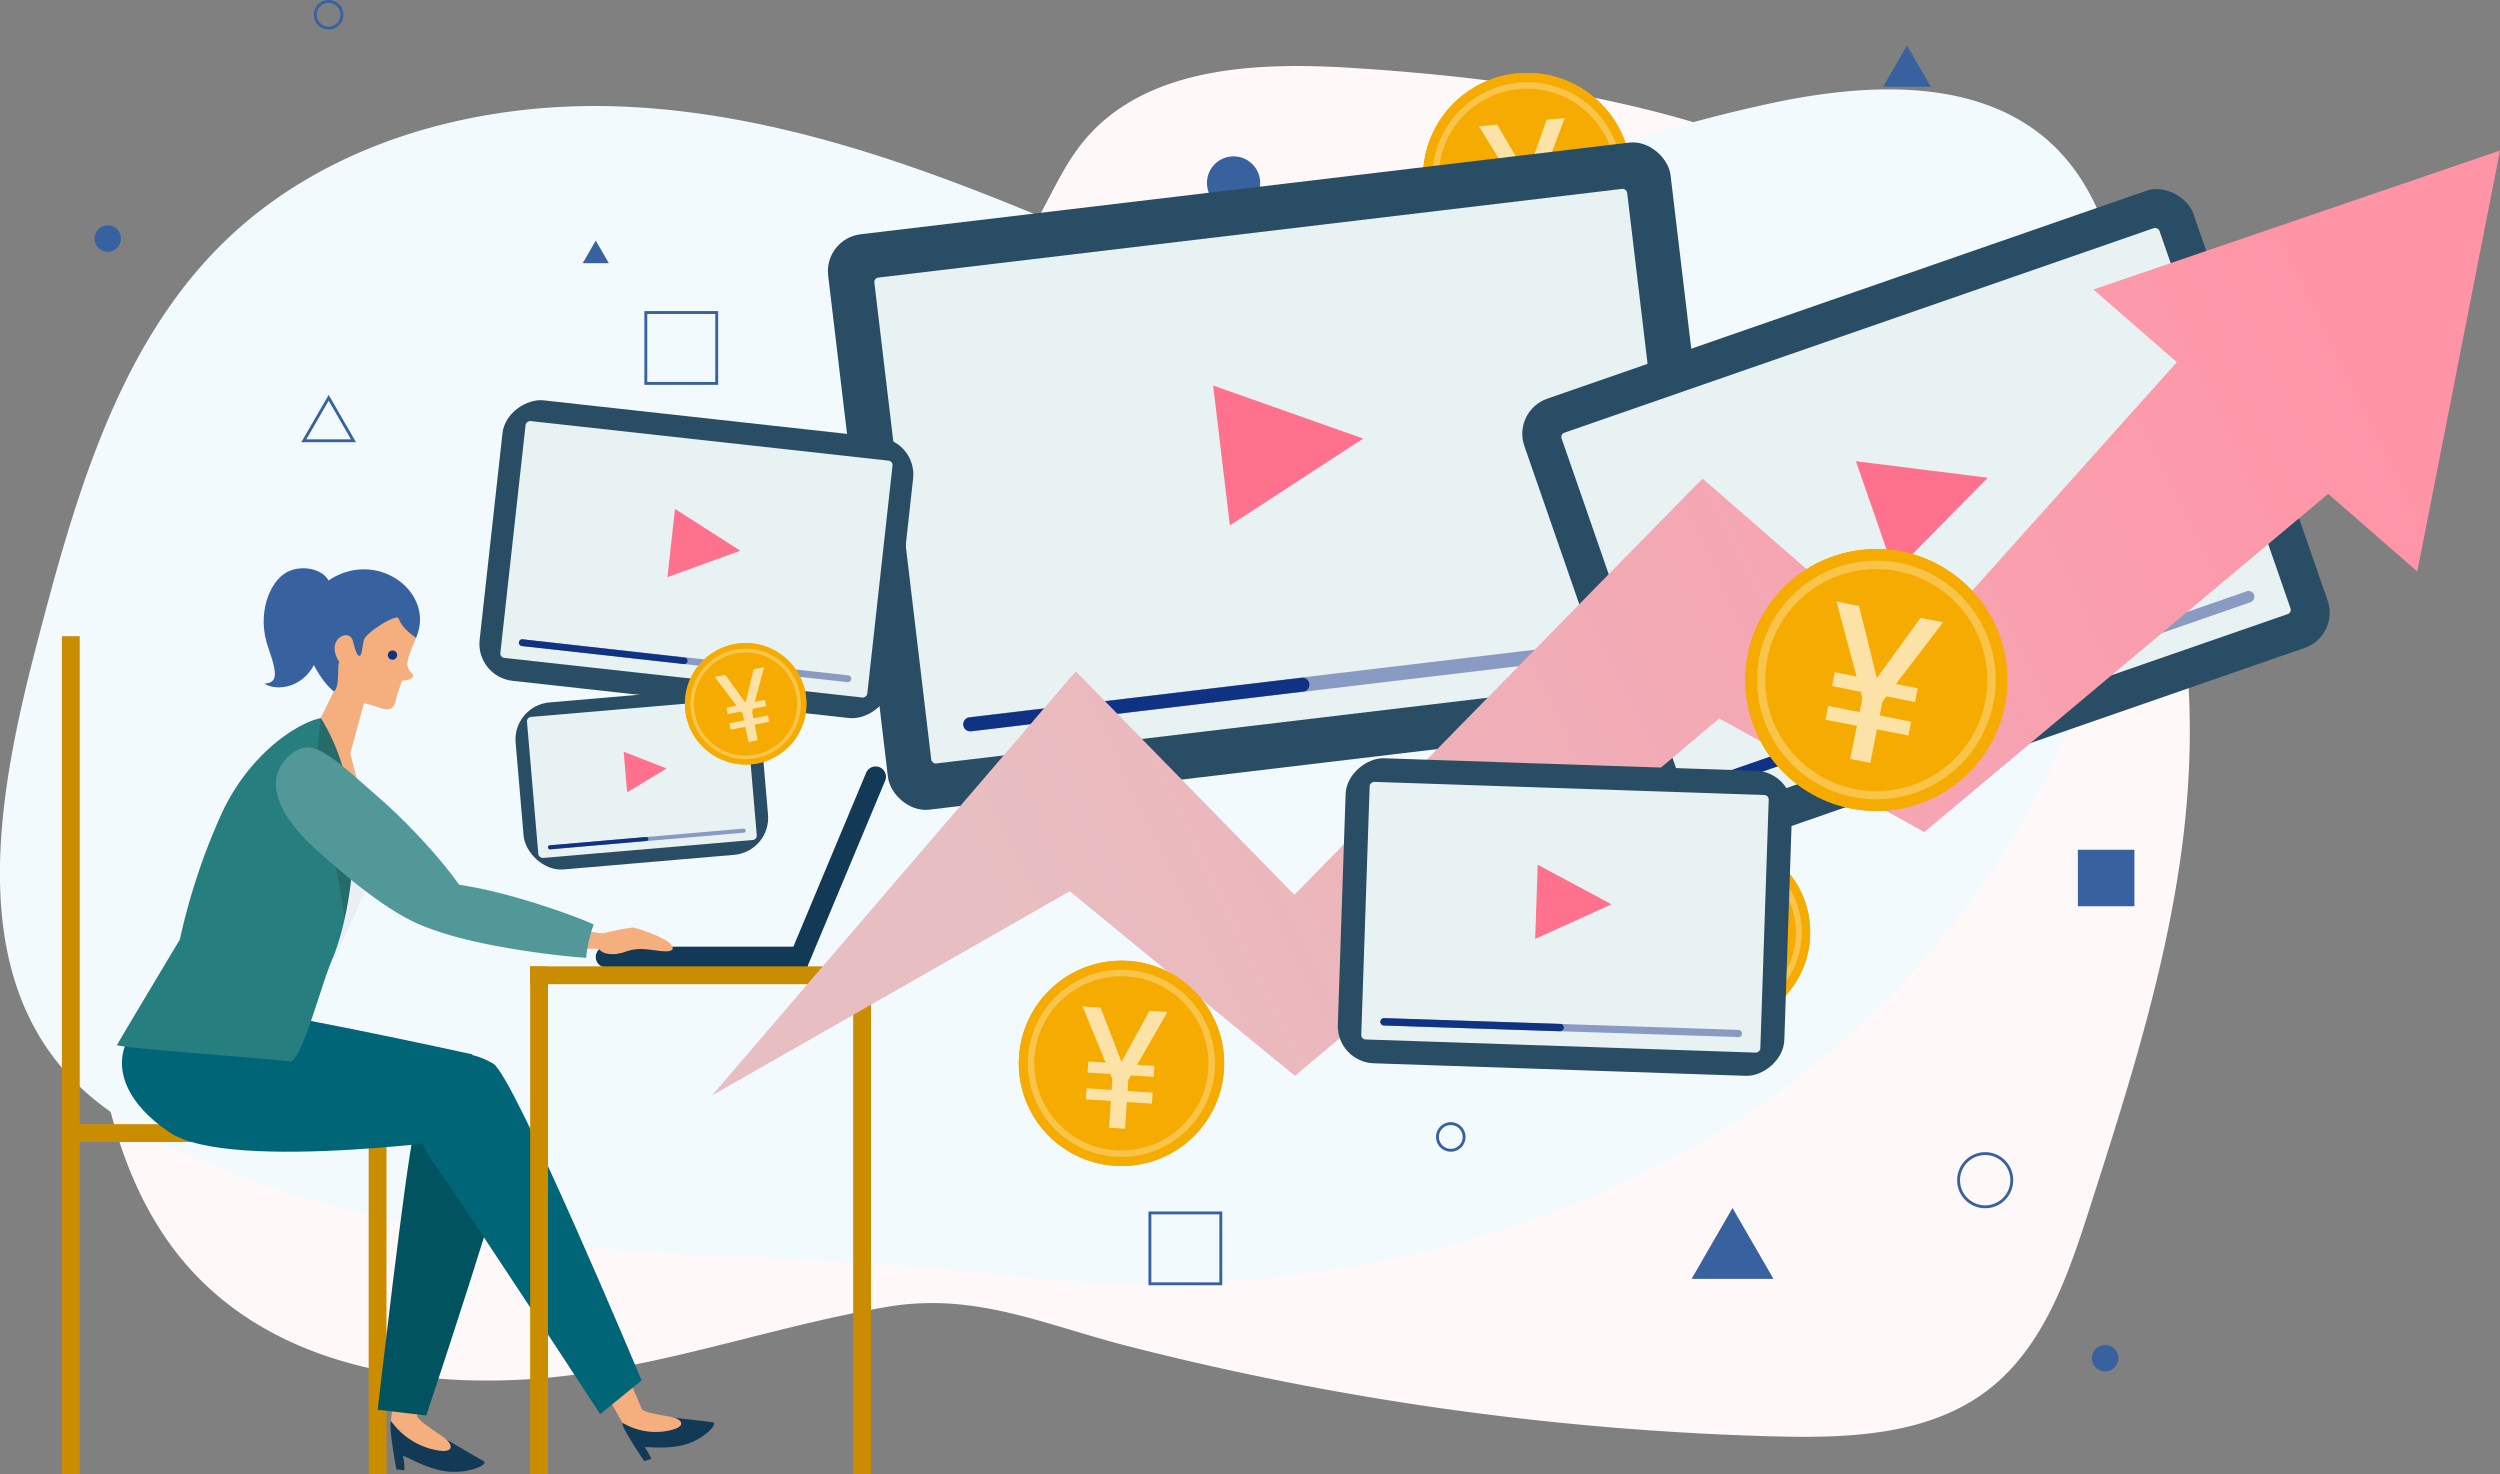 <svg id="レイヤー_1" data-name="レイヤー 1" xmlns="http://www.w3.org/2000/svg" xmlns:xlink="http://www.w3.org/1999/xlink" viewBox="0 0 433.4 255.56"><rect x="0" y="0" width="433.4" height="255.56" fill="#808080" stroke="none"/><defs><style>.cls-1,.cls-8{fill:none;}.cls-2{fill:#fef8f9;}.cls-3{fill:#f2fafe;}.cls-4{fill:#f6ab00;}.cls-5{fill:#f9c44a;}.cls-6{fill:#fce2a6;}.cls-7{fill:#37629f;}.cls-8{stroke:#37629f;stroke-miterlimit:10;stroke-width:0.5px;}.cls-9{fill:#123955;}.cls-10{fill:#ca8c00;}.cls-11{fill:#f5af7e;}.cls-12{fill:#00535f;}.cls-13{fill:#006577;}.cls-14{fill:#ebeff5;}.cls-15{fill:#0f3284;}.cls-16{fill:#277e7f;}.cls-17{clip-path:url(#clip-path);}.cls-18{opacity:0.2;}.cls-19{fill:#231815;}.cls-20{fill:#539899;}.cls-21{fill:#2a4d66;}.cls-22{fill:#e9f2f2;}.cls-23{fill:#ff718d;}.cls-24{fill:#899bc3;}.cls-25{fill:url(#名称未設定グラデーション_2);}.cls-26{fill:url(#名称未設定グラデーション_2-2);}</style><clipPath id="clip-path" transform="translate(-469.62 -256.22)"><path class="cls-1" d="M525.26,380.71c-3.74.7-12,5.73-17,16.07a109.64,109.64,0,0,0-7.46,22.32s-10.68,17.81-10.89,18.28,25,2.24,29.93,2.84c2.06.25,5.41-13.28,7.45-17.88S535.13,396.72,525.26,380.71Z"/></clipPath><linearGradient id="名称未設定グラデーション_2" x1="646.27" y1="342.91" x2="877.14" y2="455.2" gradientTransform="matrix(1, 0, 0, -1, -469.62, 513.78)" gradientUnits="userSpaceOnUse"><stop offset="0" stop-color="#e7bfc2"/><stop offset="1" stop-color="#ff94a7"/></linearGradient><linearGradient id="名称未設定グラデーション_2-2" x1="649.38" y1="336.42" x2="880.26" y2="448.71" xlink:href="#名称未設定グラデーション_2"/></defs><path class="cls-2" d="M570.46,494.37c-24.28,3.44-51.82,0-68.19-18.51-11.36-12.82-15.35-30.64-16.91-47.8-2.82-31.11,1.48-63.94,18.5-90s48.52-43.69,78.88-38.11c10.57,1.94,20.53,6.47,31.09,8.48s22.61,1,30.25-6.7c5.77-5.78,8-14.28,13.12-20.68,10.57-13.24,29.93-14.12,46.71-13.06,26.79,1.69,53.83,5.58,78.46,16.38s46.81,29.21,58,53.91c9,19.85,10.36,42.53,7.6,64.18s-9.46,42.56-16.12,63.33c-3.7,11.53-7.88,23.77-17.34,31.2-10.3,8.09-24.39,8.59-37.42,8.24a507.64,507.64,0,0,1-111.91-15.64c-14.74-3.77-26.51-9.4-41.79-6.81C605.56,485.81,588.39,491.83,570.46,494.37Z" transform="translate(-469.62 -256.22)"/><path class="cls-3" d="M777.68,445.73c42.5-30.51,69.2-85,60.22-137-1.69-9.79-4.81-19.8-11.79-26.79-12.57-12.59-33-11.44-50.24-7.65A260.63,260.63,0,0,0,718.62,294c-8.33,4-16.64,8.51-25.77,9.82-14.49,2.07-28.72-4.15-42.24-9.8-23.37-9.76-47.75-18.26-73-19.32s-51.88,6.16-69.86,24.17-25.33,44.33-31.83,69.33c-6.46,24.78-11.95,54.25,4.76,73.51,6.69,7.72,16.07,12.48,25.45,16.39,45.4,18.93,90.68,13.71,137.83,19.24C690.1,482.74,739.44,473.22,777.68,445.73Z" transform="translate(-469.62 -256.22)"/><circle class="cls-4" cx="264.74" cy="30.69" r="18.05"/><circle class="cls-4" cx="264.74" cy="30.69" r="18.05"/><circle class="cls-5" cx="734.36" cy="286.91" r="16.45" transform="translate(-135.26 710.1) rotate(-80.85)"/><circle class="cls-4" cx="264.74" cy="30.68" r="15.31"/><path class="cls-6" d="M733.62,293.73l-4.4.43-.21-1.94,4.4-.42-.19-2-.49-.75-4,.38-.19-1.93,3.08-.28L726,278.11l3.16-.31,5.18,8.86,3.39-9.68,3.16-.31-3.77,10,3-.29.19,1.94-4,.38-.33.83.19,2,4.39-.43.19,1.94-4.4.42.46,4.69-2.82.27Z" transform="translate(-469.62 -256.22)"/><path class="cls-7" d="M688.08,287.94a4.61,4.61,0,1,1-4.61-4.61,4.6,4.6,0,0,1,4.61,4.61Z" transform="translate(-469.62 -256.22)"/><circle class="cls-7" cx="364.94" cy="235.46" r="2.3"/><circle class="cls-7" cx="18.67" cy="41.36" r="2.3"/><path class="cls-8" d="M818.38,460.82a4.61,4.61,0,1,1-4.61-4.61h0A4.6,4.6,0,0,1,818.38,460.82Z" transform="translate(-469.62 -256.22)"/><path class="cls-8" d="M723.44,453.31a2.31,2.31,0,1,1-2.32-2.3h0a2.3,2.3,0,0,1,2.31,2.29Z" transform="translate(-469.62 -256.22)"/><path class="cls-8" d="M528.9,258.77a2.31,2.31,0,1,1-2.32-2.3h0A2.3,2.3,0,0,1,528.9,258.77Z" transform="translate(-469.62 -256.22)"/><rect class="cls-8" x="199.35" y="210.27" width="12.29" height="12.29"/><rect class="cls-8" x="111.96" y="54.18" width="12.29" height="12.29"/><rect class="cls-7" x="196.94" y="66.33" width="4.83" height="4.83"/><rect class="cls-7" x="360.22" y="147.31" width="9.8" height="9.8"/><polygon class="cls-7" points="330.59 7.88 326.46 15.04 334.73 15.04 330.59 7.88"/><polygon class="cls-7" points="300.35 209.42 293.25 221.71 307.45 221.71 300.35 209.42"/><polygon class="cls-7" points="103.28 41.71 101.02 45.63 105.55 45.63 103.28 41.71"/><polygon class="cls-8" points="56.98 68.96 52.67 76.41 61.28 76.41 56.98 68.96"/><path class="cls-9" d="M609.62,423.92H574.69a1.79,1.79,0,0,1-1.79-1.79h0a1.79,1.79,0,0,1,1.79-1.79h34.93Z" transform="translate(-469.62 -256.22)"/><path class="cls-9" d="M606.29,422.41l13.47-32.19a1.79,1.79,0,0,1,2.32-1h0a1.79,1.79,0,0,1,1,2.32v0l-13.48,32.23Z" transform="translate(-469.62 -256.22)"/><rect class="cls-10" x="10.73" y="110.29" width="3.09" height="145.26"/><rect class="cls-10" x="63.91" y="196.14" width="3.09" height="59.41"/><rect class="cls-10" x="10.89" y="194.89" width="56.12" height="3.09"/><path class="cls-9" d="M545.51,504.84c3.21,2,7.21,4.24,8,4.72s-2.16,2-5.8,1.8-7.23-2.49-8.23-2.77a10,10,0,0,1,.26,2.5l-1.41-.13s-1.45-7.84-.88-8.4C542.62,504.22,545.51,504.84,545.51,504.84Z" transform="translate(-469.62 -256.22)"/><path class="cls-11" d="M553.25,451.61c-.33-5.12-10.82-3.44-9.73,4.1s-6.37,45.76-6.11,46.85a12.52,12.52,0,0,0,6.8,4.81c4.43,1.2,3.89-.71,2.68-1.7s-4.48-2.83-5-4C545.8,494.67,554.1,464.89,553.25,451.61Z" transform="translate(-469.62 -256.22)"/><path class="cls-12" d="M558.29,453.4c.06,3.79-14.77,48.21-14.77,48.21l-8.42-1s4.79-41.75,6.23-47.88C545,437,558.11,441.37,558.29,453.4Z" transform="translate(-469.62 -256.22)"/><path class="cls-9" d="M585,501.81c3.34.42,7.45.84,8.24,1s-1,2.4-4.1,3.59-6.82.6-7.75.72a10.09,10.09,0,0,1,1.13,2l-1.21.41s-4-5.9-3.78-6.57C582.43,502.37,585,501.81,585,501.81Z" transform="translate(-469.62 -256.22)"/><path class="cls-11" d="M555,444.47c-2.14-4.08-10.13,1.12-6.49,6.91s28.44,50.71,29.05,51.5a11.16,11.16,0,0,0,7.32,1.47c4.08-.63,2.94-2,1.58-2.37s-4.7-.69-5.57-1.45C577.76,492.72,560.54,455.05,555,444.47Z" transform="translate(-469.62 -256.22)"/><path class="cls-13" d="M555.11,440.6c3.65,2.13,25.74,54.92,25.74,54.92l-7.18,5.86s-24.1-36.9-28.2-42.59C535,444.29,545,434.69,555.11,440.6Z" transform="translate(-469.62 -256.22)"/><path class="cls-14" d="M532,393.22c1,4.16,2.3,10.74,2.24,13.43s-9.61,21.72-10.07,22.76-8.54,15.29-8.54,15.29-4.89-.34-7.85-2.33S524.24,397,524.24,397l2.54-4.2Z" transform="translate(-469.62 -256.22)"/><path class="cls-13" d="M499,452.52c10.69,7.2,55.23.6,55.23.6L551.49,439s-39.87-8.76-47-8.76C490.92,430.3,484.49,442.76,499,452.52Z" transform="translate(-469.62 -256.22)"/><path class="cls-7" d="M527.7,376.22c-3-1.93-9.77-13.16-1.41-19.17s19,1.76,15.44,9.8C534.86,366.43,527.7,376.22,527.7,376.22Z" transform="translate(-469.62 -256.22)"/><path class="cls-11" d="M524.73,381.68c.45-1,2.44-4.86,2.72-5.54,1.16-.77.56-4.53,1-5.15-2.6-3.9,1.73-6,2.33-3.69s.89,2.79,1.27,2.56.32-1.68.72-2.84,5.6-4.46,5.94-3.6c.84,2.13,2.77,3,3,3.43-.68,1.86-1.9,4.12-1.32,5.23s1.37,1.16.39,1.82a3.35,3.35,0,0,1-1.46.3s-.83,2.42-1,3-.11,2.65-2.81,1.74a27.15,27.15,0,0,0-2.8-.81l-2.35,8.65S522.07,386.09,524.73,381.68Z" transform="translate(-469.62 -256.22)"/><path class="cls-15" d="M538.43,370a.8.8,0,1,1-.65-1l.09,0A.79.79,0,0,1,538.43,370Z" transform="translate(-469.62 -256.22)"/><path class="cls-7" d="M526.82,357.43c-.74-2.51-4.79-3.48-7.5-2-3,1.65-5.25,7.27-3.19,13.08,1.92,5.37,1.22,6-.67,6.25,2.74,1.64,8.64.28,9.64-6.64S526.82,357.43,526.82,357.43Z" transform="translate(-469.62 -256.22)"/><path class="cls-11" d="M529.69,384.22s2.27,9.09,2.73,10.56c-2,.73-6-2.16-6.59-3.5S526,386,526,386Z" transform="translate(-469.62 -256.22)"/><path class="cls-16" d="M525.26,380.71c-3.74.7-12,5.73-17,16.07a109.64,109.64,0,0,0-7.46,22.32s-10.68,17.81-10.89,18.28,25,2.24,29.93,2.84c2.06.25,5.41-13.28,7.45-17.88S535.13,396.72,525.26,380.71Z" transform="translate(-469.62 -256.22)"/><g class="cls-17"><g class="cls-18"><path class="cls-19" d="M525.26,380.71l-1.35,11.69,4,1.79-1.6,5.92s4.84,17.27,3.35,28.32,8.7-26.85,8.7-26.85Z" transform="translate(-469.62 -256.22)"/></g></g><path class="cls-11" d="M569.62,417.22a27,27,0,0,0,4.54.8,46.41,46.41,0,0,1,5.1-1c.8,0,5.46,1.72,6.39,2.65s1,1.73-1.69,1.4-3.78-.6-6,.17-3.85.28-4.33-.33-5.15.16-5.15.16Z" transform="translate(-469.62 -256.22)"/><path class="cls-20" d="M551.55,415.3c1.46-2.48-8.65-14.14-15.84-20.45S525,385.09,522,385.91c-2.19.59-10.65,6.34,3.31,18.39C528.94,407.48,546.62,423.71,551.55,415.3Z" transform="translate(-469.62 -256.22)"/><path class="cls-20" d="M539.24,411.06c4-5.61,29.29,3.51,33.3,5.43a24.46,24.46,0,0,0-1.31,5.78C563.77,421.8,534.26,418.09,539.24,411.06Z" transform="translate(-469.62 -256.22)"/><rect class="cls-10" x="91.91" y="167.54" width="3.09" height="88.02"/><rect class="cls-10" x="147.91" y="167.54" width="3.09" height="88.02"/><rect class="cls-10" x="91.91" y="167.53" width="59.09" height="3.09"/><circle class="cls-4" cx="284.22" cy="78.09" r="18.69"/><circle class="cls-4" cx="284.22" cy="78.09" r="18.69"/><circle class="cls-5" cx="753.83" cy="334.34" r="17.02" transform="translate(-525.26 -79.35) rotate(-12.91)"/><path class="cls-4" d="M769.39,331.22a15.85,15.85,0,1,1-18.61-12.49h0A15.85,15.85,0,0,1,769.39,331.22Z" transform="translate(-469.62 -256.22)"/><path class="cls-6" d="M753.75,341.43l-4.49.88-.39-2,4.49-.88-.4-2-.58-.72-4.06.8-.39-2,3.11-.61-6.71-8.81,3.23-.64,6.23,8.6,2.51-10.32,3.23-.63-2.91,10.73,3.11-.61.39,2-4.07.81-.26.89.4,2,4.49-.88.39,2-4.49.88.94,4.79-2.87.57Z" transform="translate(-469.62 -256.22)"/><circle class="cls-4" cx="664.25" cy="308.79" r="13.51" transform="translate(-521.3 207.59) rotate(-37.15)"/><circle class="cls-4" cx="664.25" cy="308.79" r="13.51" transform="translate(-521.3 207.59) rotate(-37.15)"/><circle class="cls-5" cx="194.63" cy="52.56" r="12.31"/><path class="cls-4" d="M673.7,302.31a11.45,11.45,0,1,1-15.92-3A11.45,11.45,0,0,1,673.7,302.31Z" transform="translate(-469.62 -256.22)"/><path class="cls-6" d="M666.22,313.54l-2.72,1.87-.83-1.2,2.73-1.87-.78-1.22-.59-.32-2.48,1.7-.82-1.2,1.89-1.3-7-3.93,2-1.35,6.6,3.93-1.29-7.57,2-1.34,1.15,7.92,1.89-1.3.82,1.2-2.56,1.66.08.66.84,1.22,2.72-1.87.83,1.2L668,312.3l2,2.91-1.74,1.2Z" transform="translate(-469.62 -256.22)"/><rect class="cls-21" x="617.86" y="288.53" width="147.07" height="100.46" rx="6.44" transform="translate(-504.87 -171.97) rotate(-6.8)"/><rect class="cls-22" x="625.67" y="296.35" width="131.43" height="84.83" rx="0.77" transform="translate(-504.87 -171.97) rotate(-6.8)"/><polygon class="cls-23" points="236.32 76.03 210.31 66.83 213.21 91.08 236.32 76.03"/><path class="cls-24" d="M753.74,369.22,637.94,383a1.22,1.22,0,0,1-1.32-1.11h0a1.22,1.22,0,0,1,1.06-1.35l115.81-13.81a1.21,1.21,0,0,1,1.34,1.06h0a1.21,1.21,0,0,1-1,1.39Z" transform="translate(-469.62 -256.22)"/><path class="cls-15" d="M695.52,376.11,637.94,383a1.22,1.22,0,0,1-1.32-1.06h0a1.22,1.22,0,0,1,1.06-1.35l57.59-6.87a1.22,1.22,0,0,1,1.34,1.06h0a1.21,1.21,0,0,1-1.06,1.35Z" transform="translate(-469.62 -256.22)"/><rect class="cls-21" x="565.88" y="317.35" width="48.92" height="71.62" rx="6.44" transform="translate(-295.18 644.89) rotate(-83.69)"/><rect class="cls-22" x="569.69" y="321.17" width="41.31" height="64" rx="0.77" transform="translate(-295.18 644.91) rotate(-83.69)"/><polygon class="cls-23" points="128.34 95.47 117.02 88.23 115.71 100.05 128.34 95.47"/><path class="cls-24" d="M616.55,374.48l-56.45-6.26a.59.59,0,0,1-.52-.65h0a.59.59,0,0,1,.65-.52l56.45,6.25a.57.57,0,0,1,.52.63v0h0a.59.59,0,0,1-.64.53Z" transform="translate(-469.62 -256.22)"/><path class="cls-15" d="M588.17,371.34l-28.07-3.12a.59.59,0,0,1-.52-.65h0a.59.59,0,0,1,.65-.52l28.07,3.17a.57.57,0,0,1,.52.63v0h0A.59.59,0,0,1,588.17,371.34Z" transform="translate(-469.62 -256.22)"/><rect class="cls-21" x="742.12" y="305" width="122.77" height="83.87" rx="6.44" transform="translate(-538.95 26.41) rotate(-19.14)"/><rect class="cls-22" x="748.66" y="311.54" width="109.72" height="70.82" rx="0.77" transform="translate(-538.96 26.42) rotate(-19.14)"/><polygon class="cls-23" points="344.59 82.82 321.74 79.96 328.43 99.22 344.59 82.82"/><path class="cls-24" d="M859.78,360.62l-92,31.92a1,1,0,0,1-1.28-.61h0a1,1,0,0,1,.6-1.28h0l92-31.92a1,1,0,0,1,1.28.6v0h0a1,1,0,0,1-.61,1.27Z" transform="translate(-469.62 -256.22)"/><path class="cls-15" d="M813.54,376.67,767.8,392.54a1,1,0,0,1-1.28-.61h0a1,1,0,0,1,.6-1.28h0l45.74-15.87a1,1,0,0,1,1.28.61h0a1,1,0,0,1-.6,1.28Z" transform="translate(-469.62 -256.22)"/><rect class="cls-21" x="559.62" y="376.67" width="42.53" height="29.06" rx="6.44" transform="translate(-500.91 -205.17) rotate(-4.9)"/><rect class="cls-22" x="561.89" y="378.9" width="38.01" height="24.54" rx="0.77" transform="translate(-500.91 -205.17) rotate(-4.9)"/><polygon class="cls-23" points="115.55 133.22 108.12 130.32 108.72 137.35 115.55 133.22"/><path class="cls-24" d="M598.62,400.57,565,403.46a.36.36,0,0,1-.38-.32h0a.34.34,0,0,1,.3-.38h0l33.6-2.89a.36.36,0,0,1,.38.32h0a.34.34,0,0,1-.3.38Z" transform="translate(-469.62 -256.22)"/><path class="cls-15" d="M581.74,402,565,403.46a.36.36,0,0,1-.38-.32h0a.34.34,0,0,1,.3-.38h0l16.71-1.44a.36.36,0,0,1,.38.32h0a.35.35,0,0,1-.32.38Z" transform="translate(-469.62 -256.22)"/><polygon class="cls-25" points="123.42 189.92 177.93 126.37 186.5 116.38 196.74 126.85 232.18 163.08 216.54 163.13 285.06 93.25 295.15 82.96 305.38 91.87 338.85 121 324.21 122.16 390.04 48.65 415.93 75.3 340.25 138.67 333.59 144.24 325.61 139.82 286.78 118.31 307.1 116.93 232.24 179.99 224.49 186.51 216.59 180.03 177.38 147.9 196.19 148.38 123.42 189.92"/><polygon class="cls-26" points="433.4 26.1 362.91 50.19 419.06 99.07 433.4 26.1"/><circle class="cls-4" cx="794.9" cy="374.1" r="22.7" transform="translate(-541.25 -26.86) rotate(-15.72)"/><circle class="cls-4" cx="794.9" cy="374.1" r="22.7" transform="translate(-541.25 -26.86) rotate(-15.72)"/><circle class="cls-5" cx="325.29" cy="117.88" r="20.68"/><circle class="cls-4" cx="325.28" cy="117.9" r="19.25"/><path class="cls-6" d="M791.53,382.05,786.08,381l.47-2.4,5.45,1.07.48-2.44-.32-1.08-4.94-1,.47-2.4,3.78.74-3.49-13,3.92.77L795,373.77l7.56-10.45,3.92.77L798.3,374.8l3.78.74-.47,2.4-4.94-1-.7.88-.48,2.44,5.45,1.07-.47,2.4L795,382.66l-1.14,5.81-3.49-.68Z" transform="translate(-469.62 -256.22)"/><circle class="cls-4" cx="129.27" cy="122.01" r="10.53"/><circle class="cls-4" cx="129.27" cy="122.01" r="10.53"/><circle class="cls-5" cx="129.26" cy="122.03" r="9.59"/><path class="cls-4" d="M607.62,376.51a8.93,8.93,0,1,1-10.52-7h0A8.92,8.92,0,0,1,607.62,376.51Z" transform="translate(-469.62 -256.22)"/><path class="cls-6" d="M598.83,382.22l-2.53.49-.22-1.11,2.53-.5-.22-1.13-.33-.41-2.29.46-.22-1.12,1.75-.34-3.78-5,1.82-.36,3.52,4.85,1.41-5.82,1.82-.35-1.62,6,1.76-.34.22,1.11-2.3.45-.14.5.22,1.13,2.53-.49.22,1.11-2.53.5.53,2.69-1.62.32Z" transform="translate(-469.62 -256.22)"/><circle class="cls-4" cx="767.19" cy="417.85" r="16.24" transform="translate(-566.26 291.89) rotate(-37.15)"/><circle class="cls-4" cx="767.19" cy="417.85" r="16.24" transform="translate(-566.26 291.89) rotate(-37.15)"/><circle class="cls-5" cx="767.18" cy="417.83" r="14.79" transform="translate(-568.27 277.69) rotate(-36.21)"/><path class="cls-4" d="M778.55,410.06a13.77,13.77,0,1,1-19.14-3.57h0a13.75,13.75,0,0,1,19.13,3.56Z" transform="translate(-469.62 -256.22)"/><path class="cls-6" d="M769.56,423.55l-3.28,2.24-1-1.44,3.28-2.25-1-1.46-.71-.38-3,2-1-1.45,2.27-1.55-8.38-4.73,2.36-1.62,7.92,4.72-1.54-9.09,2.36-1.62,1.39,9.52,2.27-1.56,1,1.45-3,2,.09.8,1,1.47,3.28-2.25,1,1.44-3.25,2.32L774,425.6l-2.1,1.44Z" transform="translate(-469.62 -256.22)"/><rect class="cls-21" x="714.46" y="376.48" width="52.91" height="77.45" rx="6.44" transform="translate(-168.62 885.49) rotate(-88.07)"/><rect class="cls-22" x="718.58" y="380.62" width="44.68" height="69.22" rx="0.77" transform="translate(-168.64 885.53) rotate(-88.07)"/><polygon class="cls-23" points="279.37 156.77 266.57 149.91 266.14 162.76 279.37 156.77"/><path class="cls-24" d="M770.92,436,709.54,434a.64.64,0,0,1-.62-.66h0a.65.65,0,0,1,.66-.62L771,434.76a.64.64,0,0,1,.61.66h0a.62.62,0,0,1-.63.61Z" transform="translate(-469.62 -256.22)"/><path class="cls-15" d="M740.06,435l-30.52-1a.64.64,0,0,1-.62-.66h0a.65.65,0,0,1,.66-.62l30.53,1a.63.63,0,0,1,.61.65h0a.64.64,0,0,1-.65.63Z" transform="translate(-469.62 -256.22)"/><path class="cls-4" d="M681.8,441.73a17.8,17.8,0,1,1-16.6-18.93A17.8,17.8,0,0,1,681.8,441.73Z" transform="translate(-469.62 -256.22)"/><path class="cls-4" d="M681.8,441.73a17.8,17.8,0,1,1-16.6-18.93A17.8,17.8,0,0,1,681.8,441.73Z" transform="translate(-469.62 -256.22)"/><circle class="cls-5" cx="194.41" cy="184.34" r="16.22"/><circle class="cls-4" cx="194.4" cy="184.35" r="15.1"/><path class="cls-6" d="M662.21,447.08l-4.35-.28.12-1.92,4.35.29.13-1.94-.36-.81-3.94-.26.13-1.91,3,.19-4-9.75,3.13.21,3.63,9.43,4.83-8.88,3.13.21-5.26,9.14,3,.2-.13,1.91-3.94-.26-.46.76-.13,1.94,4.35.29-.12,1.91-4.35-.28-.31,4.63-2.78-.18Z" transform="translate(-469.62 -256.22)"/></svg>